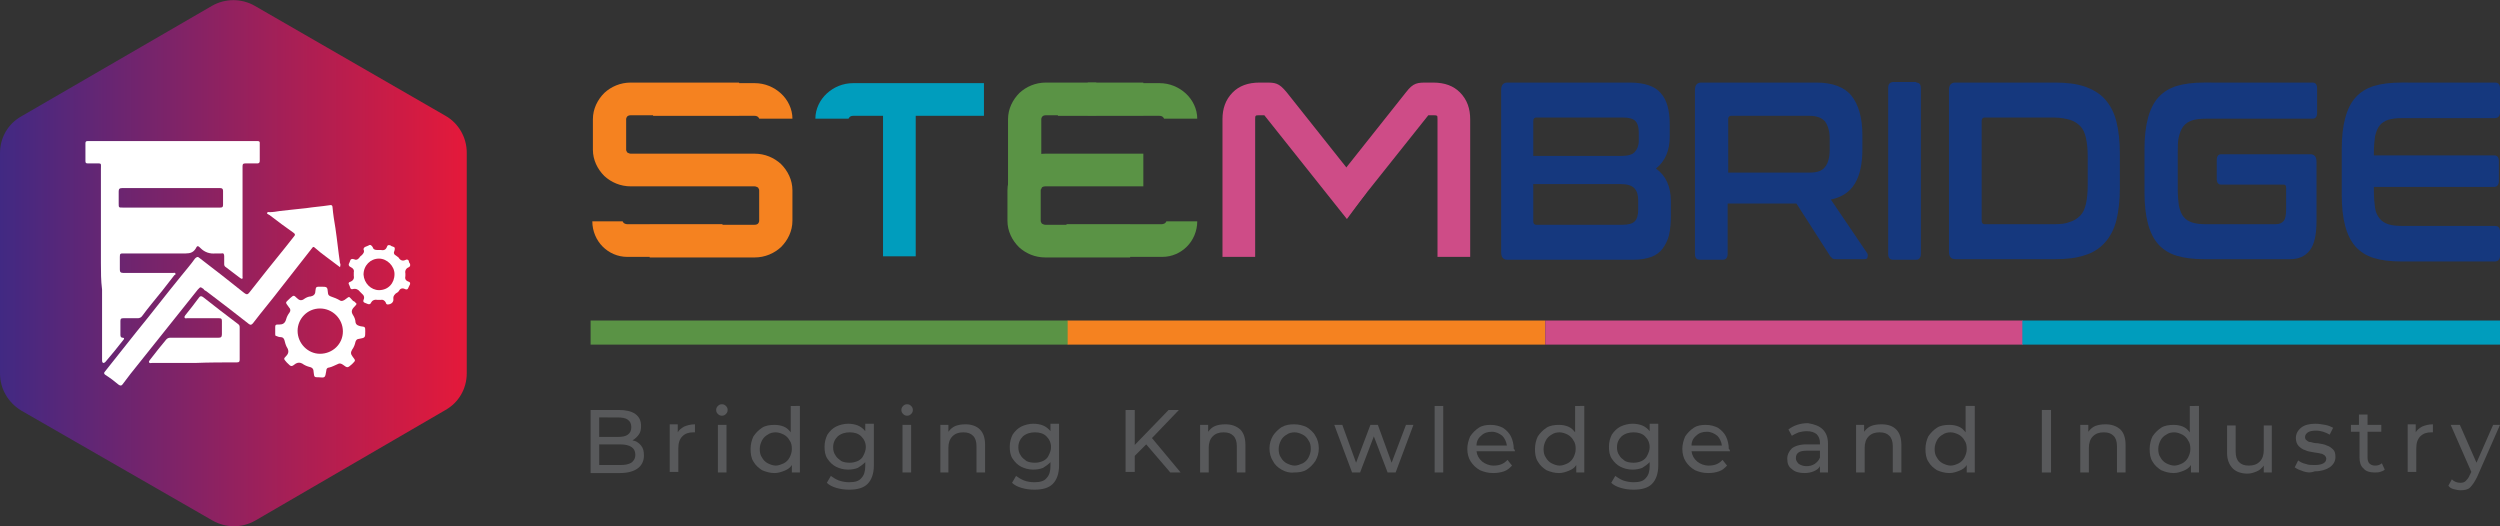 <?xml version="1.0" encoding="utf-8"?>
<!-- Generator: Adobe Illustrator 22.0.1, SVG Export Plug-In . SVG Version: 6.00 Build 0)  -->
<svg version="1.1" id="Layer_1" xmlns="http://www.w3.org/2000/svg" xmlns:xlink="http://www.w3.org/1999/xlink" x="0px" y="0px"
	 viewBox="0 0 436 91.8" style="enable-background:new 0 0 436 91.8;" xml:space="preserve">
<rect x="0" y="0" width="436" height="91.8" fill="#333333" stroke="none"/>
<style type="text/css">
	.st0{fill:#15387E;}
	.st1{fill:#F58220;}
	.st2{fill:#009DBD;}
	.st3{fill:#5A9345;}
	.st4{fill:#CE4C87;}
	.st5{fill:url(#SVGID_1_);}
	.st6{fill:#58595B;}
	.st7{fill:#FFFFFF;}
</style>
<g>
	<path class="st0" d="M284.2,14.4c2.5,0,4.4,0.6,5.4,1.8c1.1,1.2,1.6,3,1.6,5.5v2.1c0,2.5-0.8,4.3-2.4,5.6c1.7,1.2,2.6,3.1,2.6,5.7
		v2.6c0,1.2-0.1,2.2-0.3,3.2c-0.2,0.9-0.6,1.7-1.1,2.4c-0.5,0.7-1.2,1.2-2,1.5s-1.9,0.5-3.1,0.5h-22c-0.7,0-1.1-0.4-1.1-1.3V15.7
		c0-0.9,0.4-1.3,1.1-1.3H284.2z M267.4,27.2h15.2c1.2,0,2.1-0.2,2.5-0.7c0.4-0.4,0.7-1.1,0.7-1.9v-1.5c0-0.9-0.2-1.6-0.6-2
		c-0.4-0.4-1.1-0.6-2.1-0.6h-15.2c-0.3,0-0.5,0.2-0.5,0.6V27.2z M267.4,32v6.6c0,0.4,0.2,0.6,0.5,0.6H283c1,0,1.7-0.2,2.1-0.6
		c0.4-0.4,0.6-1.1,0.6-2v-1.7c0-0.9-0.2-1.6-0.7-2.1c-0.5-0.5-1.3-0.7-2.5-0.7H267.4z"/>
	<path class="st0" d="M316.8,14.4c2.8,0,4.9,0.8,6.1,2.3c1.2,1.5,1.9,3.8,1.9,6.8V26c0,2.5-0.4,4.5-1.3,6c-0.9,1.5-2.3,2.4-4.2,2.8
		l6.3,9.3c0.1,0.1,0.2,0.4,0.1,0.7c0,0.3-0.2,0.4-0.6,0.4h-4.8c-0.3,0-0.5,0-0.7-0.1c-0.1-0.1-0.2-0.2-0.4-0.4l-5.9-9.2h-12v8.8
		c0,0.6-0.3,1-0.8,1h-4c-0.6,0-0.9-0.3-0.9-1V15.7c0-0.9,0.4-1.3,1.1-1.3H316.8z M301.4,30.1h14.2c1.3,0,2.2-0.3,2.7-1
		c0.5-0.6,0.8-1.6,0.8-3v-1.9c0-1.3-0.3-2.3-0.8-3c-0.5-0.6-1.4-1-2.7-1h-13.7c-0.3,0-0.5,0.2-0.5,0.5V30.1z"/>
	<path class="st0" d="M334.2,14.4c0.5,0,0.8,0.3,0.8,1v28.9c0,0.6-0.3,1-0.8,1h-4c-0.6,0-0.9-0.3-0.9-1V15.3c0-0.6,0.3-1,0.9-1
		H334.2z"/>
	<path class="st0" d="M358.4,14.4c2,0,3.7,0.2,5.2,0.7c1.4,0.5,2.6,1.2,3.5,2.2c0.9,1,1.6,2.3,2,3.9c0.4,1.6,0.6,3.4,0.6,5.6v6
		c0,2.1-0.2,4-0.6,5.6c-0.4,1.6-1.1,2.9-2,3.9s-2.1,1.8-3.5,2.2c-1.4,0.5-3.2,0.7-5.2,0.7H341c-0.7,0-1.1-0.4-1.1-1.3V15.7
		c0-0.9,0.4-1.3,1.1-1.3H358.4z M345.6,38.5c0,0.4,0.2,0.6,0.5,0.6h12.2c1.1,0,2-0.1,2.7-0.4c0.7-0.2,1.3-0.6,1.8-1.1
		c0.5-0.5,0.8-1.2,1-2.1c0.2-0.9,0.3-2,0.3-3.3v-4.8c0-1.3-0.1-2.4-0.3-3.3c-0.2-0.9-0.5-1.6-1-2.1c-0.5-0.5-1.1-0.9-1.8-1.1
		c-0.7-0.2-1.7-0.4-2.7-0.4h-12.2c-0.3,0-0.5,0.2-0.5,0.6V38.5z"/>
	<path class="st0" d="M403.3,14.4c0.5,0,0.8,0.3,0.8,1v4.3c0,0.7-0.3,1-0.8,1h-18.6c-1,0-1.8,0.1-2.4,0.3c-0.6,0.2-1.1,0.5-1.5,1
		c-0.4,0.5-0.6,1.1-0.8,1.8c-0.2,0.8-0.2,1.7-0.2,2.9V33c0,1.2,0.1,2.2,0.2,2.9c0.2,0.8,0.4,1.4,0.8,1.9c0.4,0.5,0.9,0.8,1.5,1
		c0.6,0.2,1.4,0.3,2.4,0.3h12.2c0.6,0,1.1-0.2,1.4-0.6c0.3-0.4,0.4-1.1,0.4-2.1v-3.6c0-0.4-0.1-0.6-0.4-0.6h-10.9
		c-0.5,0-0.8-0.3-0.8-1v-3.3c0-0.7,0.3-1,0.8-1h15.5c0.7,0,1.1,0.4,1.1,1.3v10.3c0,2.5-0.4,4.2-1.2,5.2c-0.8,1-1.9,1.5-3.4,1.5h-15
		c-1.9,0-3.5-0.2-4.8-0.6c-1.3-0.4-2.4-1.1-3.2-2c-0.8-0.9-1.4-2.1-1.8-3.6c-0.4-1.5-0.6-3.3-0.6-5.4V26c0-2.1,0.2-3.9,0.6-5.4
		c0.4-1.5,1-2.7,1.8-3.6c0.8-0.9,1.9-1.6,3.2-2c1.3-0.4,2.9-0.6,4.8-0.6H403.3z"/>
	<path class="st0" d="M435.1,14.4c0.6,0,0.9,0.3,0.9,1v4.2c0,0.6-0.3,1-0.9,1h-16.2c-1,0-1.8,0.1-2.4,0.3c-0.6,0.2-1.1,0.5-1.5,1
		c-0.4,0.5-0.6,1.1-0.8,1.9c-0.1,0.8-0.2,1.7-0.2,2.9v0.4h21c0.5,0,0.8,0.3,0.8,1v3.5c0,0.6-0.3,1-0.8,1h-21v0.7
		c0,1.1,0.1,2.1,0.2,2.9c0.1,0.8,0.4,1.4,0.8,1.9c0.4,0.5,0.9,0.8,1.5,1c0.6,0.2,1.4,0.3,2.4,0.3h16.2c0.6,0,0.9,0.3,0.9,1v4.2
		c0,0.6-0.3,1-0.9,1h-16.3c-1.9,0-3.5-0.2-4.8-0.6c-1.3-0.4-2.4-1.1-3.2-2c-0.8-0.9-1.4-2.1-1.8-3.6c-0.4-1.5-0.6-3.3-0.6-5.4V26
		c0-2.1,0.2-3.9,0.6-5.4c0.4-1.5,1-2.7,1.8-3.6c0.8-0.9,1.9-1.6,3.2-2c1.3-0.4,2.9-0.6,4.8-0.6H435.1z"/>
</g>
<path class="st1" d="M128.9,20.1H110c-0.3,0-0.5,0.1-0.6,0.2c-0.1,0.1-0.2,0.3-0.2,0.5v5.3c0,0.2,0.1,0.3,0.2,0.5
	c0.2,0.1,0.4,0.2,0.6,0.2h21.6c1.8,0,3.4,0.7,4.6,1.8c1.2,1.2,2,2.8,2,4.6v5.3c0,1.8-0.8,3.4-2,4.6c-1.2,1.1-2.8,1.8-4.6,1.8h-18.3
	v-5.7h18.3c0.3,0,0.5-0.1,0.6-0.2c0.1-0.1,0.2-0.3,0.2-0.5v-5.3c0-0.2-0.1-0.3-0.2-0.5c-0.2-0.1-0.4-0.2-0.6-0.2H110
	c-1.8,0-3.4-0.7-4.6-1.8c-1.2-1.2-2-2.8-2-4.6v-5.3c0-1.8,0.8-3.4,2-4.6c1.2-1.1,2.8-1.8,4.6-1.8h18.9V20.1z"/>
<path class="st1" d="M103.3,38.6c0,1.7,0.7,3.3,1.8,4.4c1.1,1.1,2.6,1.8,4.3,1.8h16.6v-5.7h-16.6c-0.2,0-0.5-0.1-0.6-0.2
	c-0.1-0.1-0.2-0.2-0.2-0.3H103.3z"/>
<rect x="154" y="18.2" class="st2" width="5.7" height="26.5"/>
<path class="st3" d="M199.4,20.1h-9.7v-5.7h9.7V20.1z M197.1,44.9h-14.8c-1.8,0-3.4-0.7-4.6-1.8c-1.2-1.2-2-2.8-2-4.6v-5.3
	c0-1.8,0.8-3.4,2-4.6c1.2-1.1,2.8-1.8,4.6-1.8h17.1v5.7h-17.1c-0.3,0-0.5,0.1-0.6,0.2c-0.1,0.1-0.2,0.3-0.2,0.5v5.3
	c0,0.2,0.1,0.3,0.2,0.5c0.2,0.1,0.4,0.2,0.6,0.2h14.8V44.9z"/>
<path class="st3" d="M175.8,33V20.8c0-1.8,0.8-3.4,2-4.6c1.2-1.1,2.8-1.8,4.6-1.8h8.8v5.7h-8.8c-0.3,0-0.5,0.1-0.6,0.2
	c-0.1,0.1-0.2,0.3-0.2,0.5V33H175.8z"/>
<path class="st4" d="M235.4,37.3l13.7-17.2h0.7c0.5,0,0.7,0,0.8,0.1c0.1,0,0.1,0.3,0.1,0.6v24h5.7v-24c0-1.8-0.5-3.4-1.8-4.7
	c-1.1-1.1-2.6-1.7-4.7-1.7h-0.9v0c-1.8,0-2.5,0-3.8,1.7l0,0l-13.1,16.5L235.4,37.3z"/>
<path class="st4" d="M238.3,33.6l-13.9-17.5l0,0c-1.4-1.7-2-1.7-3.8-1.7v0h-0.9c-2.1,0-3.6,0.6-4.7,1.7c-1.3,1.3-1.8,2.9-1.8,4.7v24
	h5.7v-24c0-0.3,0-0.5,0.1-0.6c0.1-0.1,0.3-0.1,0.8-0.1h0.7l14.4,18.1L238.3,33.6z"/>
<path class="st1" d="M138.2,20.7c0-1.7-0.8-3.3-2-4.4c-1.2-1.1-2.8-1.8-4.6-1.8h-17.7v5.7h17.7c0.3,0,0.5,0.1,0.6,0.2
	c0.1,0.1,0.2,0.2,0.2,0.3H138.2z"/>
<path class="st2" d="M142.2,20.7c0-1.7,0.8-3.3,2-4.4c1.2-1.1,2.8-1.8,4.6-1.8h22.8v5.7h-22.8c-0.3,0-0.5,0.1-0.6,0.2
	c-0.1,0.1-0.2,0.2-0.2,0.3H142.2z"/>
<path class="st3" d="M208.8,38.6c0,1.7-0.7,3.3-1.8,4.4c-1.1,1.1-2.6,1.8-4.3,1.8H186v-5.7h16.6c0.2,0,0.5-0.1,0.6-0.2
	c0.1-0.1,0.2-0.2,0.2-0.3H208.8z"/>
<path class="st3" d="M208.8,20.7c0-1.7-0.8-3.3-2-4.4c-1.2-1.1-2.8-1.8-4.6-1.8h-17.7v5.7h17.7c0.3,0,0.5,0.1,0.6,0.2
	c0.1,0.1,0.2,0.2,0.2,0.3H208.8z"/>
<rect x="103" y="55.9" class="st3" width="83.3" height="4.2"/>
<rect x="186.2" y="55.9" class="st1" width="83.3" height="4.2"/>
<rect x="269.5" y="55.9" class="st4" width="83.3" height="4.2"/>
<rect x="352.7" y="55.9" class="st2" width="83.3" height="4.2"/>
<linearGradient id="SVGID_1_" gradientUnits="userSpaceOnUse" x1="0" y1="45.887" x2="81.487" y2="45.887">
	<stop  offset="0" style="stop-color:#412983"/>
	<stop  offset="1" style="stop-color:#E5193A"/>
</linearGradient>
<path class="st5" d="M0,65.1V26.7c0-2.7,1.4-5.1,3.7-6.4L37,1c2.3-1.3,5.1-1.3,7.4,0l33.3,19.2c2.3,1.3,3.7,3.8,3.7,6.4v38.5
	c0,2.7-1.4,5.1-3.7,6.4L44.5,90.8c-2.3,1.3-5.1,1.3-7.4,0L3.7,71.6C1.4,70.2,0,67.8,0,65.1z"/>
<g>
	<path class="st6" d="M111.8,77.7c0.4,0.5,0.5,1,0.5,1.8c0,0.9-0.4,1.7-1.1,2.2c-0.7,0.5-1.7,0.8-3.1,0.8H103V71.5h4.9
		c1.2,0,2.2,0.2,2.9,0.7c0.7,0.5,1,1.2,1,2.1c0,0.6-0.1,1.1-0.4,1.5c-0.3,0.4-0.6,0.7-1.1,1C110.9,76.9,111.4,77.2,111.8,77.7z
		 M104.5,72.7v3.5h3.2c0.8,0,1.4-0.1,1.8-0.4c0.4-0.3,0.6-0.7,0.6-1.3c0-0.6-0.2-1-0.6-1.3c-0.4-0.3-1-0.4-1.8-0.4H104.5z
		 M110.1,80.7c0.4-0.3,0.7-0.7,0.7-1.4c0-1.2-0.9-1.8-2.7-1.8h-3.6v3.6h3.6C109,81.1,109.6,81,110.1,80.7z"/>
	<path class="st6" d="M119.3,74.4c0.5-0.2,1.1-0.4,1.9-0.4v1.4c-0.1,0-0.2,0-0.3,0c-0.8,0-1.4,0.2-1.9,0.7c-0.5,0.5-0.7,1.2-0.7,2.1
		v4.1h-1.5v-8.3h1.4v1.4C118.4,75,118.8,74.7,119.3,74.4z"/>
	<path class="st6" d="M125.2,72.2c-0.2-0.2-0.3-0.4-0.3-0.7c0-0.3,0.1-0.5,0.3-0.7c0.2-0.2,0.4-0.3,0.7-0.3c0.3,0,0.5,0.1,0.7,0.3
		c0.2,0.2,0.3,0.4,0.3,0.7c0,0.3-0.1,0.5-0.3,0.7c-0.2,0.2-0.4,0.3-0.7,0.3C125.6,72.5,125.4,72.4,125.2,72.2z M125.2,74.1h1.5v8.3
		h-1.5V74.1z"/>
	<path class="st6" d="M139.5,70.8v11.6h-1.4v-1.3c-0.3,0.5-0.8,0.8-1.3,1c-0.5,0.2-1.1,0.4-1.7,0.4c-0.8,0-1.5-0.2-2.2-0.5
		c-0.6-0.4-1.1-0.8-1.5-1.5c-0.4-0.6-0.5-1.4-0.5-2.2c0-0.8,0.2-1.6,0.5-2.2c0.4-0.6,0.9-1.1,1.5-1.5c0.6-0.4,1.4-0.5,2.2-0.5
		c0.6,0,1.1,0.1,1.6,0.3c0.5,0.2,0.9,0.6,1.2,1v-4.6H139.5z M136.7,80.8c0.4-0.2,0.8-0.6,1-1c0.2-0.4,0.4-0.9,0.4-1.5
		c0-0.6-0.1-1.1-0.4-1.5c-0.2-0.4-0.6-0.8-1-1c-0.4-0.2-0.9-0.4-1.4-0.4c-0.5,0-1,0.1-1.4,0.4c-0.4,0.2-0.8,0.6-1,1
		c-0.2,0.4-0.4,0.9-0.4,1.5c0,0.6,0.1,1.1,0.4,1.5c0.2,0.4,0.6,0.8,1,1c0.4,0.2,0.9,0.4,1.4,0.4C135.8,81.2,136.2,81,136.7,80.8z"/>
	<path class="st6" d="M152.4,74.1v7.1c0,1.4-0.4,2.5-1.1,3.2s-1.8,1-3.2,1c-0.8,0-1.5-0.1-2.2-0.3c-0.7-0.2-1.3-0.5-1.7-0.9l0.7-1.2
		c0.4,0.3,0.9,0.6,1.4,0.8c0.6,0.2,1.2,0.3,1.8,0.3c1,0,1.7-0.2,2.1-0.7c0.5-0.5,0.7-1.2,0.7-2.1v-0.7c-0.4,0.4-0.8,0.7-1.3,1
		c-0.5,0.2-1.1,0.3-1.7,0.3c-0.8,0-1.5-0.2-2.1-0.5c-0.6-0.3-1.1-0.8-1.5-1.4c-0.4-0.6-0.5-1.3-0.5-2.1c0-0.8,0.2-1.5,0.5-2.1
		c0.4-0.6,0.9-1.1,1.5-1.4c0.6-0.3,1.4-0.5,2.1-0.5c0.6,0,1.2,0.1,1.7,0.3c0.5,0.2,1,0.6,1.3,1v-1.3H152.4z M149.6,80.4
		c0.4-0.2,0.8-0.5,1-1c0.2-0.4,0.4-0.9,0.4-1.4c0-0.8-0.3-1.4-0.8-1.9c-0.5-0.5-1.2-0.7-2-0.7c-0.8,0-1.5,0.2-2.1,0.7
		c-0.5,0.5-0.8,1.1-0.8,1.9c0,0.5,0.1,1,0.4,1.4c0.2,0.4,0.6,0.7,1,1c0.4,0.2,0.9,0.3,1.5,0.3C148.7,80.7,149.1,80.6,149.6,80.4z"/>
	<path class="st6" d="M157.5,72.2c-0.2-0.2-0.3-0.4-0.3-0.7c0-0.3,0.1-0.5,0.3-0.7c0.2-0.2,0.4-0.3,0.7-0.3c0.3,0,0.5,0.1,0.7,0.3
		c0.2,0.2,0.3,0.4,0.3,0.7c0,0.3-0.1,0.5-0.3,0.7c-0.2,0.2-0.4,0.3-0.7,0.3C157.9,72.5,157.7,72.4,157.5,72.2z M157.4,74.1h1.5v8.3
		h-1.5V74.1z"/>
	<path class="st6" d="M170.9,74.9c0.6,0.6,0.9,1.5,0.9,2.7v4.8h-1.5v-4.6c0-0.8-0.2-1.4-0.6-1.8c-0.4-0.4-0.9-0.6-1.7-0.6
		c-0.8,0-1.4,0.2-1.9,0.7c-0.5,0.5-0.7,1.2-0.7,2v4.3H164v-8.3h1.4v1.2c0.3-0.4,0.7-0.8,1.2-1c0.5-0.2,1.1-0.3,1.8-0.3
		C169.4,74,170.3,74.3,170.9,74.9z"/>
	<path class="st6" d="M184.7,74.1v7.1c0,1.4-0.4,2.5-1.1,3.2s-1.8,1-3.2,1c-0.8,0-1.5-0.1-2.2-0.3c-0.7-0.2-1.3-0.5-1.7-0.9l0.7-1.2
		c0.4,0.3,0.9,0.6,1.4,0.8s1.2,0.3,1.8,0.3c1,0,1.7-0.2,2.1-0.7c0.5-0.5,0.7-1.2,0.7-2.1v-0.7c-0.4,0.4-0.8,0.7-1.3,1
		c-0.5,0.2-1.1,0.3-1.7,0.3c-0.8,0-1.5-0.2-2.1-0.5c-0.6-0.3-1.1-0.8-1.5-1.4s-0.5-1.3-0.5-2.1c0-0.8,0.2-1.5,0.5-2.1
		c0.4-0.6,0.9-1.1,1.5-1.4c0.6-0.3,1.4-0.5,2.1-0.5c0.6,0,1.2,0.1,1.7,0.3c0.5,0.2,1,0.6,1.3,1v-1.3H184.7z M181.9,80.4
		c0.4-0.2,0.8-0.5,1-1c0.2-0.4,0.4-0.9,0.4-1.4c0-0.8-0.3-1.4-0.8-1.9c-0.5-0.5-1.2-0.7-2-0.7c-0.8,0-1.5,0.2-2.1,0.7
		c-0.5,0.5-0.8,1.1-0.8,1.9c0,0.5,0.1,1,0.4,1.4c0.2,0.4,0.6,0.7,1,1c0.4,0.2,0.9,0.3,1.5,0.3C181,80.7,181.4,80.6,181.9,80.4z"/>
	<path class="st6" d="M199.9,77.5l-2,2v2.8h-1.6V71.5h1.6v6.1l5.9-6.1h1.8l-4.7,4.9l5,6h-1.8L199.9,77.5z"/>
	<path class="st6" d="M216.3,74.9c0.6,0.6,0.9,1.5,0.9,2.7v4.8h-1.5v-4.6c0-0.8-0.2-1.4-0.6-1.8c-0.4-0.4-0.9-0.6-1.7-0.6
		c-0.8,0-1.4,0.2-1.9,0.7c-0.5,0.5-0.7,1.2-0.7,2v4.3h-1.5v-8.3h1.4v1.2c0.3-0.4,0.7-0.8,1.2-1c0.5-0.2,1.1-0.3,1.8-0.3
		C214.8,74,215.6,74.3,216.3,74.9z"/>
	<path class="st6" d="M223.5,81.9c-0.7-0.4-1.2-0.9-1.5-1.5c-0.4-0.6-0.6-1.4-0.6-2.2c0-0.8,0.2-1.5,0.6-2.2
		c0.4-0.6,0.9-1.1,1.5-1.5c0.7-0.4,1.4-0.5,2.2-0.5c0.8,0,1.6,0.2,2.2,0.5c0.6,0.4,1.2,0.9,1.5,1.5c0.4,0.6,0.6,1.4,0.6,2.2
		c0,0.8-0.2,1.5-0.6,2.2c-0.4,0.6-0.9,1.1-1.5,1.5c-0.6,0.4-1.4,0.5-2.2,0.5C224.9,82.5,224.2,82.3,223.5,81.9z M227.2,80.8
		c0.4-0.2,0.8-0.6,1-1c0.2-0.4,0.4-0.9,0.4-1.5c0-0.6-0.1-1.1-0.4-1.5c-0.2-0.4-0.6-0.8-1-1c-0.4-0.2-0.9-0.4-1.4-0.4
		c-0.5,0-1,0.1-1.4,0.4c-0.4,0.2-0.8,0.6-1,1c-0.2,0.4-0.4,0.9-0.4,1.5c0,0.6,0.1,1.1,0.4,1.5c0.2,0.4,0.6,0.8,1,1
		c0.4,0.2,0.9,0.4,1.4,0.4C226.3,81.2,226.7,81,227.2,80.8z"/>
	<path class="st6" d="M246.5,74.1l-3.1,8.3H242l-2.4-6.3l-2.4,6.3h-1.4l-3.1-8.3h1.4l2.4,6.6l2.5-6.6h1.3l2.4,6.6l2.5-6.6H246.5z"/>
	<path class="st6" d="M250.2,70.8h1.5v11.6h-1.5V70.8z"/>
	<path class="st6" d="M264.2,78.7h-6.7c0.1,0.7,0.4,1.3,1,1.8c0.5,0.4,1.2,0.7,2,0.7c1,0,1.8-0.3,2.4-1l0.8,1
		c-0.4,0.4-0.8,0.8-1.4,1c-0.6,0.2-1.2,0.3-1.9,0.3c-0.9,0-1.6-0.2-2.3-0.5c-0.7-0.4-1.2-0.9-1.6-1.5c-0.4-0.6-0.6-1.4-0.6-2.2
		c0-0.8,0.2-1.5,0.5-2.2c0.4-0.6,0.9-1.1,1.5-1.5c0.6-0.4,1.3-0.5,2.1-0.5c0.8,0,1.5,0.2,2.1,0.5c0.6,0.4,1.1,0.9,1.4,1.5
		c0.3,0.6,0.5,1.4,0.5,2.2C264.2,78.4,264.2,78.6,264.2,78.7z M258.3,76c-0.5,0.4-0.8,1-0.8,1.7h5.3c-0.1-0.7-0.4-1.3-0.8-1.7
		c-0.5-0.4-1.1-0.7-1.8-0.7C259.4,75.3,258.8,75.5,258.3,76z"/>
	<path class="st6" d="M276.3,70.8v11.6h-1.4v-1.3c-0.3,0.5-0.8,0.8-1.3,1c-0.5,0.2-1.1,0.4-1.7,0.4c-0.8,0-1.5-0.2-2.2-0.5
		c-0.6-0.4-1.1-0.8-1.5-1.5c-0.4-0.6-0.5-1.4-0.5-2.2c0-0.8,0.2-1.6,0.5-2.2c0.4-0.6,0.9-1.1,1.5-1.5c0.6-0.4,1.4-0.5,2.2-0.5
		c0.6,0,1.1,0.1,1.6,0.3c0.5,0.2,0.9,0.6,1.2,1v-4.6H276.3z M273.4,80.8c0.4-0.2,0.8-0.6,1-1c0.2-0.4,0.4-0.9,0.4-1.5
		c0-0.6-0.1-1.1-0.4-1.5c-0.2-0.4-0.6-0.8-1-1c-0.4-0.2-0.9-0.4-1.4-0.4c-0.5,0-1,0.1-1.4,0.4c-0.4,0.2-0.8,0.6-1,1
		c-0.2,0.4-0.4,0.9-0.4,1.5c0,0.6,0.1,1.1,0.4,1.5c0.2,0.4,0.6,0.8,1,1c0.4,0.2,0.9,0.4,1.4,0.4C272.5,81.2,273,81,273.4,80.8z"/>
	<path class="st6" d="M289.2,74.1v7.1c0,1.4-0.4,2.5-1.1,3.2c-0.7,0.7-1.8,1-3.2,1c-0.8,0-1.5-0.1-2.2-0.3c-0.7-0.2-1.3-0.5-1.7-0.9
		l0.7-1.2c0.4,0.3,0.9,0.6,1.4,0.8c0.6,0.2,1.2,0.3,1.8,0.3c1,0,1.7-0.2,2.1-0.7c0.5-0.5,0.7-1.2,0.7-2.1v-0.7
		c-0.4,0.4-0.8,0.7-1.3,1c-0.5,0.2-1.1,0.3-1.7,0.3c-0.8,0-1.5-0.2-2.1-0.5c-0.6-0.3-1.1-0.8-1.5-1.4c-0.4-0.6-0.5-1.3-0.5-2.1
		c0-0.8,0.2-1.5,0.5-2.1c0.4-0.6,0.9-1.1,1.5-1.4c0.6-0.3,1.4-0.5,2.1-0.5c0.6,0,1.2,0.1,1.7,0.3c0.5,0.2,1,0.6,1.3,1v-1.3H289.2z
		 M286.3,80.4c0.4-0.2,0.8-0.5,1-1c0.2-0.4,0.4-0.9,0.4-1.4c0-0.8-0.3-1.4-0.8-1.9c-0.5-0.5-1.2-0.7-2-0.7c-0.8,0-1.5,0.2-2.1,0.7
		c-0.5,0.5-0.8,1.1-0.8,1.9c0,0.5,0.1,1,0.4,1.4c0.2,0.4,0.6,0.7,1,1c0.4,0.2,0.9,0.3,1.5,0.3C285.4,80.7,285.9,80.6,286.3,80.4z"/>
	<path class="st6" d="M301.7,78.7H295c0.1,0.7,0.4,1.3,1,1.8c0.5,0.4,1.2,0.7,2,0.7c1,0,1.8-0.3,2.4-1l0.8,1c-0.4,0.4-0.8,0.8-1.4,1
		c-0.6,0.2-1.2,0.3-1.9,0.3c-0.9,0-1.6-0.2-2.3-0.5c-0.7-0.4-1.2-0.9-1.6-1.5c-0.4-0.6-0.6-1.4-0.6-2.2c0-0.8,0.2-1.5,0.5-2.2
		c0.4-0.6,0.9-1.1,1.5-1.5c0.6-0.4,1.3-0.5,2.1-0.5c0.8,0,1.5,0.2,2.1,0.5c0.6,0.4,1.1,0.9,1.4,1.5c0.3,0.6,0.5,1.4,0.5,2.2
		C301.7,78.4,301.7,78.6,301.7,78.7z M295.8,76c-0.5,0.4-0.8,1-0.8,1.7h5.3c-0.1-0.7-0.4-1.3-0.8-1.7c-0.5-0.4-1.1-0.7-1.8-0.7
		C296.9,75.3,296.3,75.5,295.8,76z"/>
	<path class="st6" d="M317.9,74.9c0.6,0.6,0.9,1.4,0.9,2.5v5h-1.4v-1.1c-0.2,0.4-0.6,0.7-1.1,0.9c-0.5,0.2-1,0.3-1.6,0.3
		c-0.9,0-1.7-0.2-2.2-0.7c-0.6-0.4-0.8-1-0.8-1.8c0-0.7,0.3-1.3,0.8-1.8c0.5-0.4,1.4-0.7,2.5-0.7h2.4v-0.3c0-0.6-0.2-1.1-0.6-1.5
		c-0.4-0.3-0.9-0.5-1.7-0.5c-0.5,0-1,0.1-1.4,0.2c-0.5,0.2-0.9,0.4-1.2,0.6l-0.6-1.1c0.4-0.3,0.9-0.6,1.5-0.8
		c0.6-0.2,1.2-0.3,1.9-0.3C316.5,74,317.3,74.3,317.9,74.9z M316.5,80.9c0.4-0.3,0.7-0.6,0.9-1.1v-1.2h-2.3c-1.3,0-1.9,0.4-1.9,1.3
		c0,0.4,0.2,0.7,0.5,1c0.3,0.2,0.8,0.4,1.3,0.4C315.6,81.3,316,81.2,316.5,80.9z"/>
	<path class="st6" d="M330.7,74.9c0.6,0.6,0.9,1.5,0.9,2.7v4.8h-1.5v-4.6c0-0.8-0.2-1.4-0.6-1.8c-0.4-0.4-0.9-0.6-1.7-0.6
		c-0.8,0-1.4,0.2-1.9,0.7c-0.5,0.5-0.7,1.2-0.7,2v4.3h-1.5v-8.3h1.4v1.2c0.3-0.4,0.7-0.8,1.2-1c0.5-0.2,1.1-0.3,1.8-0.3
		C329.3,74,330.1,74.3,330.7,74.9z"/>
	<path class="st6" d="M344.4,70.8v11.6H343v-1.3c-0.3,0.5-0.8,0.8-1.3,1c-0.5,0.2-1.1,0.4-1.7,0.4c-0.8,0-1.5-0.2-2.2-0.5
		c-0.6-0.4-1.1-0.8-1.5-1.5c-0.4-0.6-0.5-1.4-0.5-2.2c0-0.8,0.2-1.6,0.5-2.2c0.4-0.6,0.9-1.1,1.5-1.5c0.6-0.4,1.4-0.5,2.2-0.5
		c0.6,0,1.1,0.1,1.6,0.3c0.5,0.2,0.9,0.6,1.2,1v-4.6H344.4z M341.6,80.8c0.4-0.2,0.8-0.6,1-1c0.2-0.4,0.4-0.9,0.4-1.5
		c0-0.6-0.1-1.1-0.4-1.5c-0.2-0.4-0.6-0.8-1-1c-0.4-0.2-0.9-0.4-1.4-0.4c-0.5,0-1,0.1-1.4,0.4c-0.4,0.2-0.8,0.6-1,1
		c-0.2,0.4-0.4,0.9-0.4,1.5c0,0.6,0.1,1.1,0.4,1.5c0.2,0.4,0.6,0.8,1,1c0.4,0.2,0.9,0.4,1.4,0.4C340.7,81.2,341.2,81,341.6,80.8z"/>
	<path class="st6" d="M356.1,71.5h1.6v10.9h-1.6V71.5z"/>
	<path class="st6" d="M369.8,74.9c0.6,0.6,0.9,1.5,0.9,2.7v4.8h-1.5v-4.6c0-0.8-0.2-1.4-0.6-1.8c-0.4-0.4-0.9-0.6-1.7-0.6
		c-0.8,0-1.4,0.2-1.9,0.7c-0.5,0.5-0.7,1.2-0.7,2v4.3h-1.5v-8.3h1.4v1.2c0.3-0.4,0.7-0.8,1.2-1c0.5-0.2,1.1-0.3,1.8-0.3
		C368.3,74,369.1,74.3,369.8,74.9z"/>
	<path class="st6" d="M383.5,70.8v11.6h-1.4v-1.3c-0.3,0.5-0.8,0.8-1.3,1c-0.5,0.2-1.1,0.4-1.7,0.4c-0.8,0-1.5-0.2-2.2-0.5
		c-0.6-0.4-1.1-0.8-1.5-1.5c-0.4-0.6-0.5-1.4-0.5-2.2c0-0.8,0.2-1.6,0.5-2.2c0.4-0.6,0.9-1.1,1.5-1.5c0.6-0.4,1.4-0.5,2.2-0.5
		c0.6,0,1.1,0.1,1.6,0.3c0.5,0.2,0.9,0.6,1.2,1v-4.6H383.5z M380.6,80.8c0.4-0.2,0.8-0.6,1-1c0.2-0.4,0.4-0.9,0.4-1.5
		c0-0.6-0.1-1.1-0.4-1.5c-0.2-0.4-0.6-0.8-1-1c-0.4-0.2-0.9-0.4-1.4-0.4c-0.5,0-1,0.1-1.4,0.4c-0.4,0.2-0.8,0.6-1,1
		c-0.2,0.4-0.4,0.9-0.4,1.5c0,0.6,0.1,1.1,0.4,1.5c0.2,0.4,0.6,0.8,1,1c0.4,0.2,0.9,0.4,1.4,0.4C379.7,81.2,380.2,81,380.6,80.8z"/>
	<path class="st6" d="M396.2,74.1v8.3h-1.4v-1.2c-0.3,0.4-0.7,0.8-1.2,1c-0.5,0.2-1,0.4-1.6,0.4c-1.1,0-2-0.3-2.6-0.9
		c-0.6-0.6-1-1.5-1-2.7v-4.8h1.5v4.6c0,0.8,0.2,1.4,0.6,1.8c0.4,0.4,0.9,0.6,1.7,0.6c0.8,0,1.4-0.2,1.9-0.7c0.5-0.5,0.7-1.2,0.7-2
		v-4.3H396.2z"/>
	<path class="st6" d="M401.7,82.2c-0.6-0.2-1.1-0.4-1.5-0.7l0.6-1.2c0.4,0.3,0.8,0.5,1.3,0.6c0.5,0.2,1,0.2,1.6,0.2
		c1.3,0,2-0.4,2-1.1c0-0.2-0.1-0.4-0.3-0.6c-0.2-0.1-0.4-0.3-0.7-0.3c-0.3-0.1-0.6-0.1-1.1-0.2c-0.7-0.1-1.2-0.2-1.6-0.4
		c-0.4-0.1-0.8-0.4-1.1-0.7c-0.3-0.3-0.5-0.8-0.5-1.4c0-0.7,0.3-1.3,0.9-1.8c0.6-0.5,1.5-0.7,2.5-0.7c0.6,0,1.1,0.1,1.7,0.2
		c0.6,0.1,1,0.3,1.4,0.5l-0.6,1.2c-0.7-0.4-1.5-0.7-2.4-0.7c-0.6,0-1.1,0.1-1.4,0.3c-0.3,0.2-0.5,0.5-0.5,0.8c0,0.3,0.1,0.5,0.3,0.6
		c0.2,0.2,0.4,0.3,0.7,0.3c0.3,0.1,0.7,0.2,1.2,0.2c0.7,0.1,1.2,0.2,1.6,0.4c0.4,0.1,0.8,0.4,1.1,0.7c0.3,0.3,0.4,0.7,0.4,1.3
		c0,0.7-0.3,1.3-1,1.8c-0.6,0.4-1.5,0.7-2.6,0.7C402.9,82.5,402.3,82.4,401.7,82.2z"/>
	<path class="st6" d="M415.9,81.9c-0.2,0.2-0.5,0.3-0.8,0.4c-0.3,0.1-0.7,0.1-1,0.1c-0.8,0-1.5-0.2-1.9-0.7
		c-0.5-0.4-0.7-1.1-0.7-1.9v-4.5H410v-1.2h1.4v-1.8h1.5v1.8h2.4v1.2h-2.4v4.5c0,0.4,0.1,0.8,0.3,1c0.2,0.2,0.5,0.4,1,0.4
		c0.5,0,0.8-0.1,1.2-0.4L415.9,81.9z"/>
	<path class="st6" d="M422.4,74.4c0.5-0.2,1.1-0.4,1.9-0.4v1.4c-0.1,0-0.2,0-0.3,0c-0.8,0-1.4,0.2-1.9,0.7c-0.5,0.5-0.7,1.2-0.7,2.1
		v4.1h-1.5v-8.3h1.4v1.4C421.5,75,421.9,74.7,422.4,74.4z"/>
	<path class="st6" d="M436,74.1l-4,9.1c-0.4,0.8-0.8,1.4-1.2,1.8s-1,0.5-1.7,0.5c-0.4,0-0.8-0.1-1.2-0.2c-0.4-0.1-0.7-0.3-0.9-0.6
		l0.6-1.1c0.4,0.4,0.9,0.6,1.5,0.6c0.4,0,0.7-0.1,0.9-0.3c0.2-0.2,0.5-0.5,0.7-1l0.3-0.6l-3.6-8.2h1.6l2.9,6.6l2.9-6.6H436z"/>
</g>
<g>
	<path class="st7" d="M17.6,45.9c0-5.5,0-10.9,0-16.4c0-1.1,0.2-1-1-1c-0.4,0-0.9,0-1.3,0c-0.3,0-0.4-0.1-0.4-0.4c0-1,0-2.1,0-3.1
		c0-0.3,0.1-0.4,0.4-0.4c0.2,0,0.3,0,0.5,0c9.5,0,19.1,0,28.6,0c0.2,0,0.3,0,0.5,0c0.3,0,0.4,0.1,0.4,0.3c0,1.1,0,2.1,0,3.2
		c0,0.3-0.2,0.4-0.4,0.4c-0.7,0-1.4,0-2.1,0c-0.4,0-0.5,0.1-0.5,0.5c0,0.7,0,1.5,0,2.2c0,5.6,0,11.2,0,16.8c0,0.1,0,0.2,0,0.3
		c0,0.1,0.1,0.3-0.1,0.3c-0.1,0.1-0.2-0.1-0.3-0.1c-0.8-0.6-1.7-1.3-2.5-1.9c-0.2-0.1-0.3-0.3-0.3-0.5c0-0.5,0-0.9,0-1.4
		c0-0.4-0.1-0.6-0.5-0.5c-0.3,0-0.6,0-1,0c-1,0.1-1.9-0.2-2.6-0.9c-0.5-0.5-0.6-0.5-0.9,0.1c-0.4,0.6-0.9,0.8-1.7,0.8
		c-3.6,0-7.2,0-10.8,0c-0.6,0-0.7,0-0.7,0.6c0,0.7,0,1.4,0,2.2c0,0.4,0.1,0.6,0.6,0.6c2.8,0,5.7,0,8.5,0c0.1,0,0.1,0,0.2,0
		c0.1,0,0.3-0.1,0.4,0.1c0.1,0.2-0.1,0.2-0.2,0.3c-0.7,0.9-1.4,1.8-2.1,2.7c-1.2,1.5-2.4,2.9-3.5,4.4c-0.2,0.3-0.5,0.4-0.8,0.4
		c-0.8,0-1.6,0-2.5,0c-0.4,0-0.5,0.1-0.5,0.5c0,0.8,0,1.6,0,2.4c0,0.3,0.1,0.5,0.4,0.5c0.3,0,0.3,0.2,0.1,0.4c-1,1.3-2,2.5-3.1,3.8
		c-0.1,0.1-0.2,0.2-0.4,0.2c-0.2-0.1-0.2-0.3-0.2-0.5c0-4.1,0-8.2,0-12.3C17.6,48.9,17.6,47.4,17.6,45.9z M29.9,32.8
		c-2.9,0-5.7,0-8.6,0c-0.5,0-0.6,0.2-0.6,0.6c0,0.7,0,1.4,0,2.1c0,0.7,0,0.7,0.7,0.7c4.4,0,8.8,0,13.3,0c1.2,0,2.5,0,3.7,0
		c0.4,0,0.5-0.1,0.5-0.5c0-0.8,0-1.6,0-2.4c0-0.3-0.1-0.5-0.5-0.5C35.6,32.8,32.7,32.8,29.9,32.8z"/>
	<path class="st7" d="M59.3,46.6c-0.8-0.6-1.6-1.2-2.4-1.8c-0.7-0.5-1.3-1-2-1.6c-0.2-0.2-0.3-0.2-0.5,0.1c-1.8,2.3-3.6,4.6-5.4,6.9
		c-1.6,2.1-3.3,4.1-4.9,6.2c-0.3,0.3-0.4,0.3-0.7,0.1c-2.4-1.9-4.9-3.8-7.4-5.7c-0.2-0.1-0.4-0.2-0.5-0.4c-0.6-0.4-0.5-0.4-1,0.1
		c-3.4,4.3-6.9,8.6-10.3,12.9c-1,1.2-1.9,2.4-2.8,3.6c-0.2,0.3-0.4,0.3-0.7,0.1c-0.7-0.6-1.5-1.2-2.3-1.7c-0.3-0.2-0.3-0.4-0.1-0.6
		c1.8-2.3,3.6-4.5,5.4-6.8c2.7-3.3,5.3-6.7,8-10c0.8-1,1.6-1.9,2.3-2.9c0.3-0.3,0.5-0.4,0.8-0.1c2.6,2,5.2,4,7.8,6.1
		c0.4,0.3,0.6,0.3,0.9-0.1c2.1-2.7,4.2-5.3,6.3-7.9c0.5-0.6,1-1.3,1.5-1.9c0.2-0.2,0.2-0.4-0.1-0.6c-1.4-1-2.8-2-4.2-3.1
		c-0.1,0-0.1-0.1-0.2-0.1c-0.1-0.1-0.3-0.1-0.2-0.3c0.1-0.2,0.3-0.1,0.4-0.1c0.6,0,1.2-0.1,1.8-0.2c1.5-0.2,3-0.3,4.6-0.5
		c1.3-0.2,2.7-0.3,4-0.5c0.4-0.1,0.6,0,0.6,0.4c0.1,1.2,0.3,2.4,0.5,3.6c0.3,2,0.5,4.1,0.8,6.1C59.4,46,59.4,46.2,59.3,46.6z"/>
	<path class="st7" d="M62.2,53c-0.1,0.2-0.3,0.4-0.4,0.5c-0.5,0.5-0.6,0.9-0.2,1.5c0.2,0.3,0.4,0.8,0.4,1.2c0.1,0.5,0.5,0.6,0.9,0.7
		c0.8,0.1,0.8,0.1,0.8,0.9c0,1.1,0,1.1-1.1,1.3c-0.3,0-0.5,0.2-0.6,0.5c-0.1,0.5-0.3,1-0.6,1.4c-0.3,0.5-0.2,0.8,0.1,1.2
		c0.5,0.7,0.6,0.6-0.1,1.3c-0.8,0.7-0.8,0.7-1.6,0.1c-0.3-0.2-0.6-0.3-0.9-0.1c-0.5,0.2-1,0.5-1.5,0.6c-0.3,0-0.5,0.2-0.5,0.6
		c-0.2,1.2-0.2,1.2-1.3,1.1c-0.8,0-0.8,0-0.9-0.9c0-0.5-0.2-0.8-0.7-0.9c-0.4-0.1-0.9-0.3-1.3-0.6c-0.4-0.2-0.7-0.2-1.1,0
		c-0.8,0.6-0.8,0.6-1.5-0.1c0,0-0.1-0.1-0.1-0.1c-0.5-0.6-0.6-0.6-0.1-1.1c0.5-0.5,0.5-1,0.1-1.6c-0.2-0.4-0.3-0.8-0.4-1.2
		c-0.1-0.3-0.3-0.5-0.6-0.5c-0.3,0-0.6-0.1-0.8-0.2c-0.2,0-0.2-0.2-0.2-0.3c0-0.4,0-0.8,0-1.3c0-0.3,0.1-0.4,0.4-0.4
		c0.1,0,0.2,0,0.3,0c0.6,0,1-0.2,1.2-0.9c0.1-0.4,0.3-0.8,0.6-1.2c0.2-0.3,0.2-0.6-0.1-0.9c-0.7-1-0.7-0.7,0.2-1.6c0,0,0,0,0,0
		c0.6-0.5,0.6-0.6,1.2,0c0.4,0.4,0.8,0.5,1.3,0.1c0.3-0.2,0.7-0.4,1.1-0.4c0.5-0.1,0.8-0.4,0.8-0.9c0.1-0.8,0.1-0.8,0.9-0.8
		c1.2,0,1.2,0,1.3,1.1c0,0.3,0.2,0.5,0.5,0.6c0.6,0.2,1.1,0.4,1.6,0.7c0.3,0.2,0.6,0,0.8-0.1c1-0.7,0.6-0.7,1.5,0.2
		C61.8,52.5,62,52.8,62.2,53z M59.8,57.8c0-2.2-1.8-4-4-4c-2.2,0-3.9,1.8-3.9,3.9c0,2.2,1.8,4,3.9,4C58,61.7,59.8,60,59.8,57.8z"/>
	<path class="st7" d="M34,63.3c-2.5,0-5,0-7.5,0c-0.2,0-0.4,0.1-0.5-0.1c-0.1-0.2,0.1-0.3,0.2-0.5c0.9-1.2,1.9-2.4,2.8-3.5
		c0.2-0.2,0.4-0.3,0.7-0.3c2.8,0,5.6,0,8.4,0c0.4,0,0.6-0.1,0.6-0.6c0-0.8,0-1.5,0-2.3c0-0.4-0.1-0.5-0.5-0.5c-1.9,0-3.8,0-5.6,0
		c-0.1,0-0.3,0.1-0.4-0.1c-0.1-0.1,0-0.2,0.1-0.4c0.8-1,1.6-2,2.4-3.1c0.2-0.3,0.4-0.3,0.7-0.1c2,1.6,4,3.1,6.1,4.7
		c0.3,0.2,0.3,0.4,0.3,0.7c0,1.8,0,3.7,0,5.5c0,0.4-0.1,0.5-0.5,0.5C39,63.2,36.5,63.2,34,63.3C34,63.3,34,63.3,34,63.3z"/>
	<path class="st7" d="M68.6,52c0,0,0,0.1,0,0.1c0.1,0.6-0.4,1-1,1c-0.2,0-0.3-0.2-0.3-0.3c-0.2-0.4-0.5-0.6-1-0.5
		c-0.2,0-0.3,0-0.5,0c-0.5-0.1-0.9,0.1-1.1,0.5c-0.1,0.3-0.4,0.3-0.6,0.2c-0.2-0.1-0.3-0.1-0.5-0.2c-0.2-0.1-0.3-0.2-0.2-0.5
		c0.2-0.4,0.1-0.8-0.3-1.1c-0.1-0.1-0.2-0.2-0.3-0.3c-0.3-0.4-0.7-0.6-1.2-0.5c-0.6,0.2-0.5-0.4-0.7-0.7c-0.2-0.3-0.1-0.5,0.3-0.6
		c0.4-0.2,0.6-0.5,0.5-1c0-0.2,0-0.4,0-0.6c0.1-0.4-0.1-0.7-0.5-0.9c-0.3-0.1-0.5-0.4-0.3-0.7c0.2-0.3,0.1-0.9,0.8-0.7
		c0.4,0.2,0.7,0.1,1-0.3c0.1-0.2,0.3-0.3,0.4-0.4c0.3-0.3,0.5-0.6,0.3-1C63.4,43,64,43,64.3,42.8c0.3-0.2,0.5,0,0.7,0.3
		c0.1,0.4,0.4,0.5,0.8,0.5c0.2,0,0.4,0,0.6,0c0.5,0.1,0.9,0,1.1-0.6c0.1-0.3,0.3-0.3,0.6-0.2c0.1,0.1,0.3,0.2,0.4,0.2
		c0.4,0.1,0.4,0.3,0.3,0.7c-0.2,0.4-0.1,0.7,0.3,0.9c0.1,0.1,0.3,0.2,0.4,0.3c0.3,0.5,0.7,0.7,1.3,0.4c0.2-0.1,0.4,0,0.5,0.2
		c0,0.2,0.1,0.4,0.2,0.5c0.1,0.3,0,0.5-0.2,0.6c-0.5,0.2-0.7,0.6-0.6,1.1c0,0.1,0,0.3,0,0.4c-0.1,0.5,0,0.8,0.5,1
		c0.4,0.1,0.4,0.4,0.2,0.7c-0.2,0.3-0.2,0.9-0.8,0.6c-0.4-0.2-0.8-0.1-1,0.3c-0.1,0.2-0.4,0.4-0.6,0.5C68.6,51.6,68.6,51.8,68.6,52z
		 M66.1,50.6c1.6,0,2.7-1.2,2.7-2.8c0-1.4-1.3-2.7-2.7-2.7c-1.5,0-2.7,1.2-2.7,2.8C63.5,49.4,64.7,50.6,66.1,50.6z"/>
</g>
</svg>
